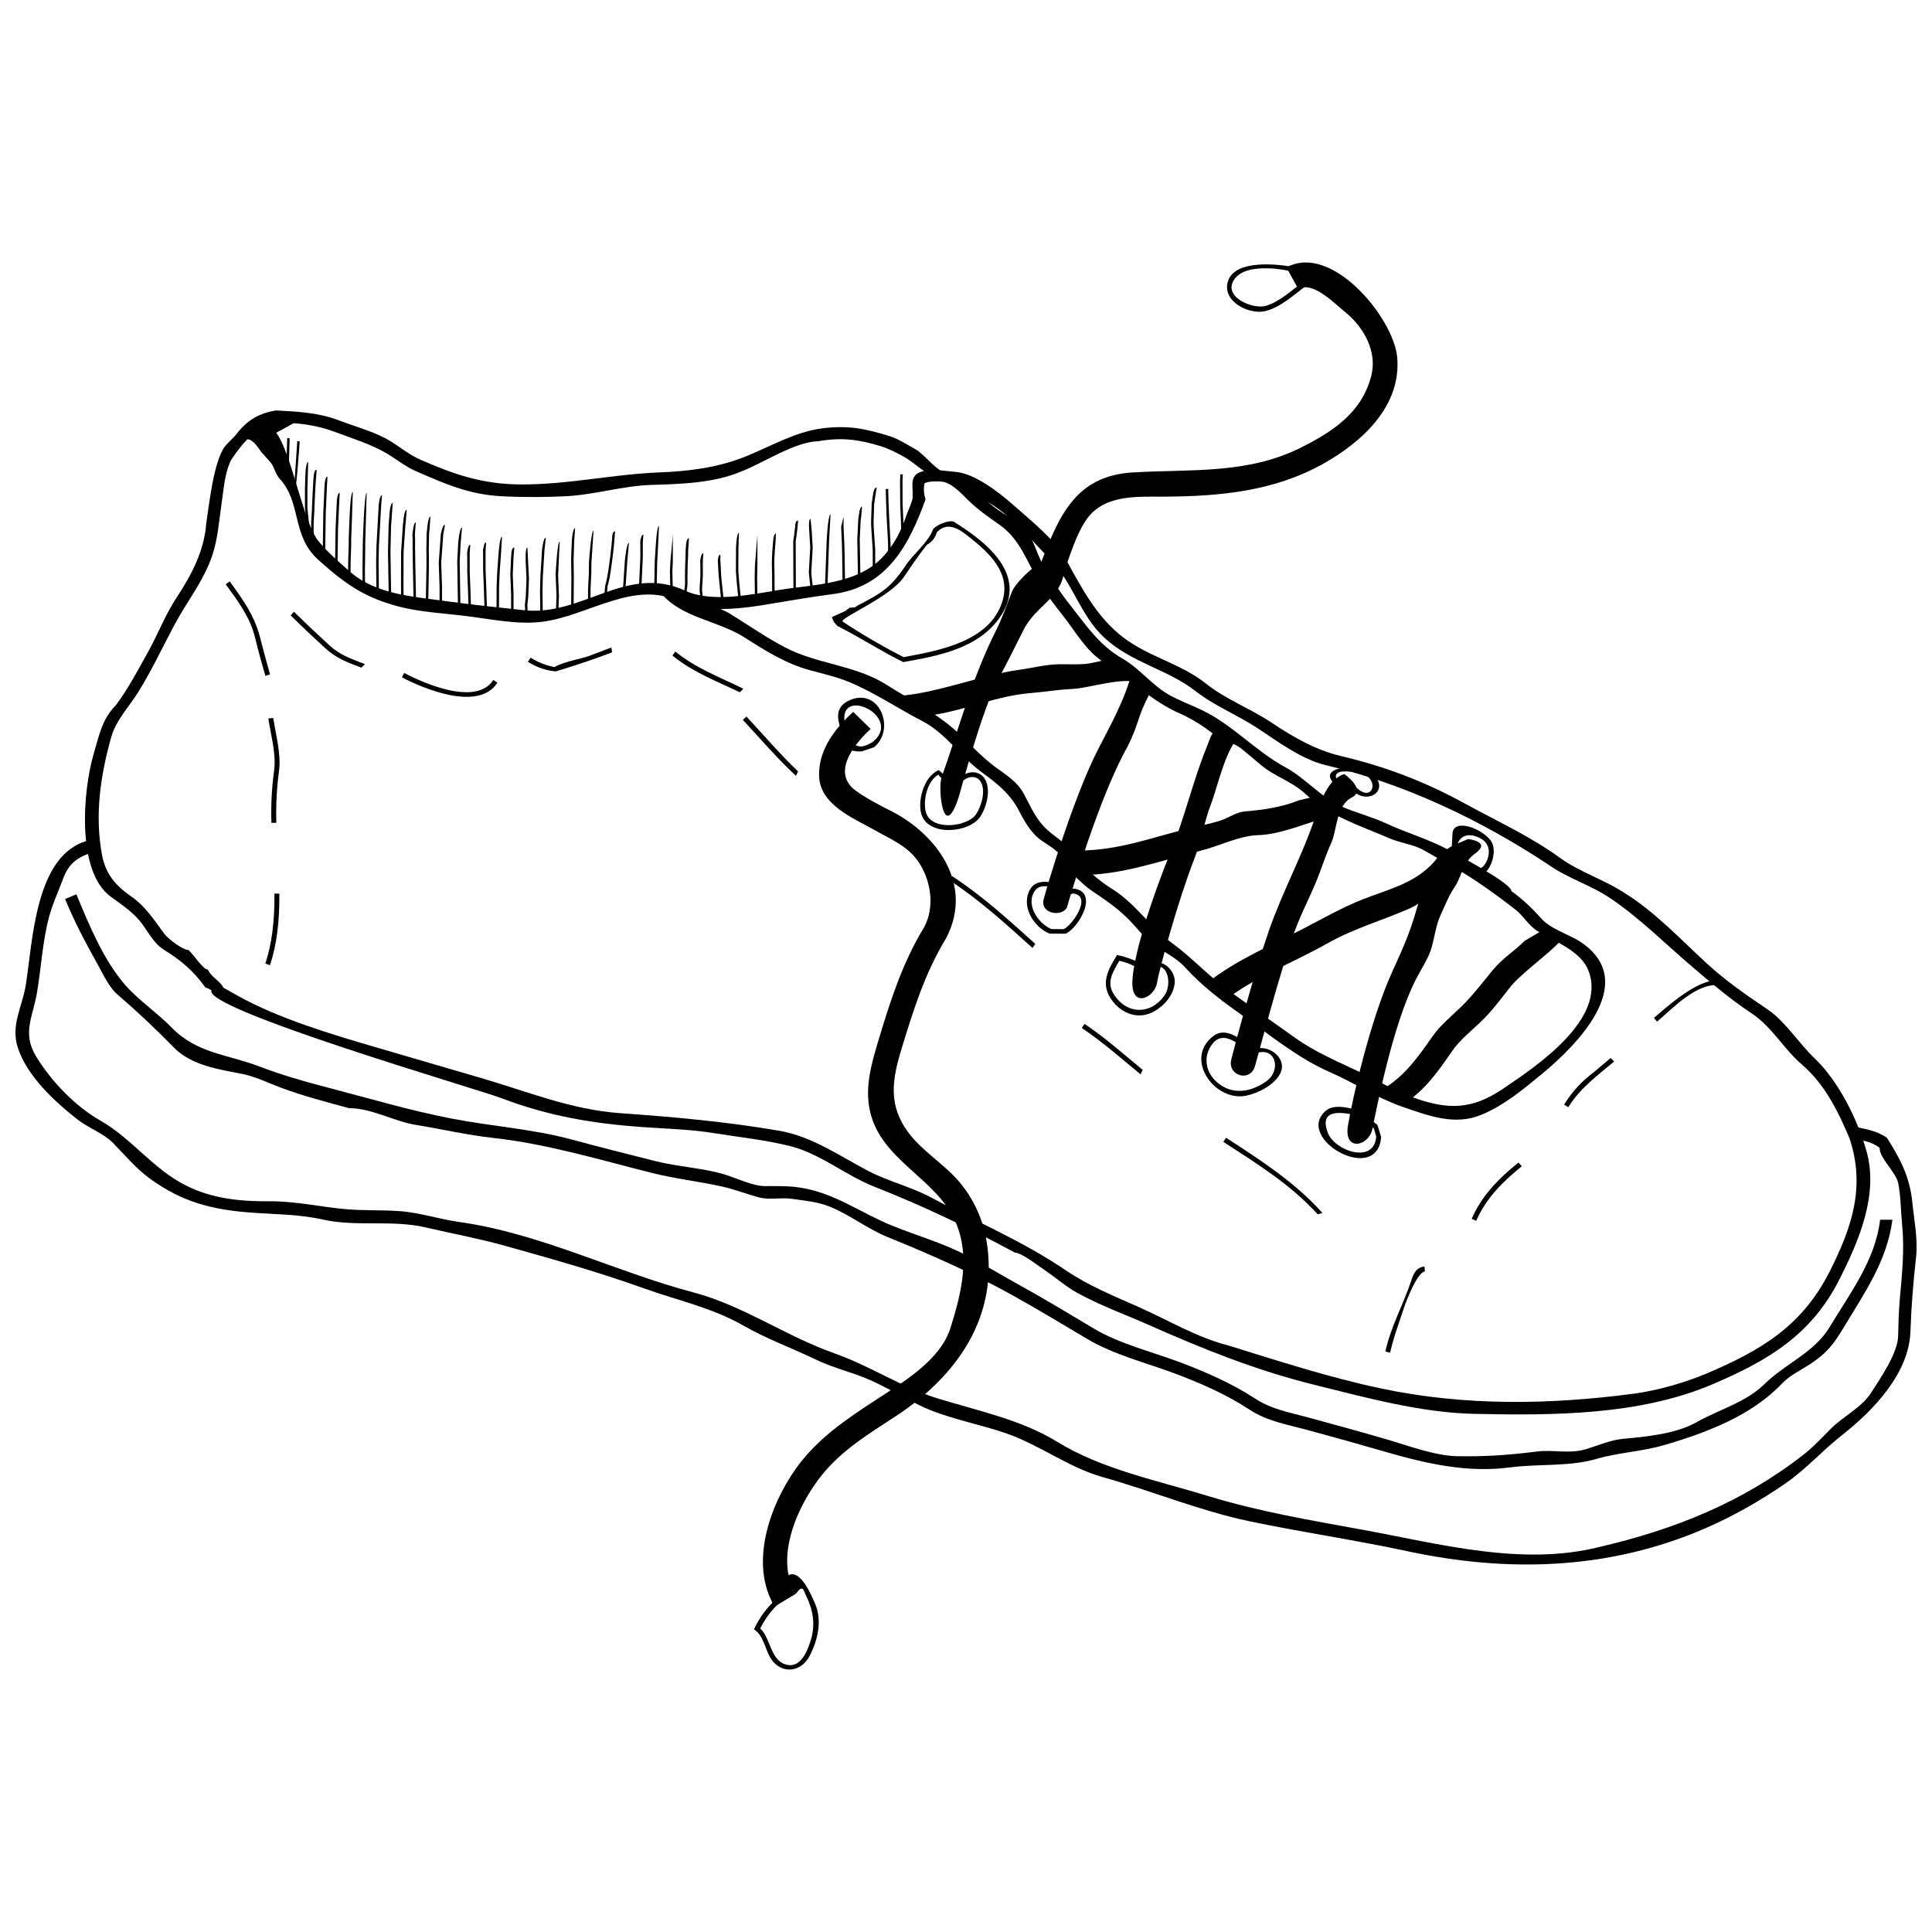 <?xml version="1.0" encoding="UTF-8"?>
<!-- Uploaded to: SVG Repo, www.svgrepo.com, Generator: SVG Repo Mixer Tools -->
<svg fill="#000000" width="800px" height="800px" version="1.1" viewBox="144 144 512 512" xmlns="http://www.w3.org/2000/svg">
 <g>
  <path d="m204.2 261.64c-3.312 3.074-4.598 14.633-5.559 21.195-0.535 7.242-3.973 13.652-7.887 19.609-3.047 4.637-4.914 9.695-7.606 14.488-2.602 4.652-5.227 9.676-8.43 13.941-3.68 3.68-4.508 8.188-5.93 13.055-2.816 9.641-4.598 30.98 4.547 37.695 3.184 2.336 6.277 4.293 8.586 7.566 1.598 2.269 3.113 5.031 5.5 6.492 4.527 2.773 7.894 5.656 11.012 10.008 0.586 0.168 1.082 0.465 1.617 0.758-2.465 4.934 70.48 26.16 76.844 28.582 12.453 4.742 24.27 6.731 37.387 7.66 6.25 0.438 12.746 0.594 18.934 1.598 6.777 1.102 13.535 1.77 20.223 3.449 8.02 2.023 14.672 7.777 22.336 10.777 12.629 4.957 25.273 11.012 37.223 17.449 1.734 0 6.688 3.863 8.109 4.816 2.812 1.887 5.402 4.207 8.371 5.844 6.121 3.371 13.02 5.859 19.414 8.695 14.02 6.231 28.207 11.898 43.172 15.605 13.953 3.445 28.352 7.469 42.816 7.769 20.633 0.43 43.59 0.418 62.984-7.856 14.684-6.269 26.16-13.027 33.641-27.863 5.094-10.086 10.391-22.371 7.144-33.879-2.422-8.566-7.438-18.613-13.777-24.641-3.965-3.766-7.82-9.816-12.348-12.879-5.91-4.004-11.363-7.75-16.621-12.629-6.551-6.086-13.609-13.473-21.117-18.121-5.566-3.731-12.082-5.637-17.426-9.52-7.758-5.644-16.812-9.777-25.238-14.402-10.535-5.785-21.168-9.824-32.82-12.559-6.609-1.547-12.668-5.055-18.285-8.809-5.695-3.797-12.129-6.16-17.488-10.418-6.711-5.324-15.004-6.973-21.84-12.18-7.117-5.414-11.156-13.328-15.375-21-2.641-4.816-9.699-10.504-13.836-14.156-3.652-3.223-10.152-8.336-15.273-8.734-2.891-0.223-6.106-0.875-8.949-0.066-3.477 0.984-2.16 4.137-2.422 6.641 0.352 0.387-1.527 4.613-1.586 4.801-1.344 4.176-3.445 8.227-6.512 11.402-6.832 7.098-18.266 7.051-27.434 8.551-7.223 1.18-17.738 3.398-24.66 0.188-15.605-7.223-27.211 6.883-42.867 5.141-6.883-0.77-13.797-1.434-20.652-2.402-8.723-1.227-18.625-1.77-25.5-7.906-2.891-2.582-5.801-5.004-8.246-8.02-4.031-4.957-7.098-23.289-11.176-28.691l6.707-3.672c-8.652 0.316-11.559-2.117-19.707 6.625m-5.094 139.32c-1.324 0-4.039-4.352-5.199-5.219-1.59 0-5.434-3.035-6.336-4.242-2.824-3.809-5.141-7.535-9.191-10.195-3.856-2.777-6.34-5.707-7.32-10.594-2.016-10.727-0.449-21.188 2.453-31.488 1.219-4.324 4.711-7.938 7.109-11.801 3.59-5.766 6.359-11.723 9.531-17.688 3.352-6.297 7.852-11.789 10.133-18.633 1.43-4.305 1.75-8.918 2.402-13.387 0.535-3.68 0.809-7.781 2.269-11.215 2.734-6.418 4.574-8.344 8.059-3.016-0.098-0.023 2.34 2.656 2.34 2.656 1.227 1.227 1.375 2.856 2.543 4.508 6.164 6.375 3.195 15.207 10.445 21.711 6.93 6.211 12.133 10.016 21.484 12.422 5.551 1.43 11.625 1.734 17.332 2.426 6.766 0.816 13.973 2.453 20.766 1.547 11.973-1.605 24.242-11.137 36.031-5.356 6.074 2.977 15.598 2.043 22.18 0.965 6.184-1.004 12.363-2.113 18.578-2.918 14.285-1.848 20.145-12.844 24.566-25.117-0.457-1.352-0.555-2.832-0.285-4.234 1.965-1.148 9.082-0.262 11.004 1.371 2.387 2.027 5.824 3.367 8.422 5.289 5.141 3.809 9.676 9.16 14.125 13.766 5.762 5.957 7.797 14.672 14.156 20.523 7.223 6.652 16.562 8.246 24.047 14.059 5.289 4.102 11.281 6.387 16.805 10.066 5.269 3.508 11.555 8.137 17.77 9.602 20.789 4.898 40.84 14.402 58.715 26.168 5.285 3.816 11.402 5.519 16.773 9.152 7.738 5.227 14.359 11.895 21.461 17.961 5.328 4.555 10.215 8.703 16.062 12.605 5.277 3.516 8.414 9.387 13.18 13.453 5.949 5.074 9.629 12.367 12.645 19.629 4.254 12.785 0.621 23.559-5.324 35.324-7.344 14.418-18.16 20.797-32.496 26.902-5.625 2.394-13 4.527-19.074 5.336-22.512 3-45.125 3.367-67.383-1.363-13.766-2.922-27.047-7.254-40.465-11.402-8.012-2.004-15.957-6.731-23.562-10.117-6.68-2.977-13.359-5.656-19.422-9.777-11.281-7.684-23.688-12.844-35.672-19.285-5.305-2.856-11.324-4.246-16.637-7.027-7.641-3.992-14.953-9.172-23.59-10.66-14.008-2.406-27.887-3.652-42.027-4.652-13.211-0.926-24.594-5.715-37.16-9.367-7.547-2.199-15.09-4.398-22.629-6.613-12.309-3.613-26.016-7.391-37.578-13-2.699-1.312-5.305-2.785-7.914-4.273-1.086-2.047-3.141-2.637-4.121-4.801"/>
  <path d="m167.65 366.69c-14.383 3.367-14.934 26.727-16.836 38.477-0.914 5.644-4.023 10.484-2.094 16.461 2.453 7.586 9.793 14.332 15.867 19.09 2.727 2.141 6.934 3.688 9.348 6.16 3.113 3.172 6.039 6.711 9.637 9.355 8.41 6.18 16.281 8.273 26.289 9.066 6.754 0.543 13.094 0.418 19.762 1.906 8.879 1.977 18.266-0.008 27.184 2.074 7.059 1.652 14.031 2.918 21.031 4.875 12.453 3.477 24.836 6.973 37.016 11.344 8.82 3.156 18.012 5.121 26.152 9.797 6.078 3.496 13.078 6.055 19.414 9.102 4.637 2.231 9.805 3.359 14.516 5.492 4.281 1.945 8.402 4.383 12.625 6.473 6.953 3.445 15.695 4.934 23.047 7.477 9.047 3.133 16.578 9.082 25.711 11.637 12.91 3.621 25.754 8.949 38.867 11.691 13.871 2.898 27.895 4.938 41.758 7.914 26.84 5.766 53.637 4.965 79.117-6.121 7.246-3.152 14.438-7.246 20.949-11.73 5.637-3.875 9.922-8.812 15.207-12.957 8.121-6.379 17.707-16.27 18.07-27.426 0.215-6.602 0.77-13.16 1.492-19.727 0.516-4.734-0.527-9.871-1.012-14.613-0.684-6.66-3.144-11.371-6.707-16.961-2.434-1.812-5.59-2.316-8.492-2.949-0.398 1.273-0.699 2.582-0.918 3.906 2.328-0.926 5.566 0.254 7.457 1.656 0 2.863 4.363 6.492 4.945 9.402 0.691 3.496 0.672 7.293 1.02 10.848 0.672 6.836 0 13.184-0.621 20.066-0.285 3.234-0.352 6.438-0.43 9.695-0.117 4.379-4.617 11.012-7.098 14.84-2.688 4.156-7.352 6.223-10.75 9.641-2.367 2.383-4.633 4.828-7.285 6.902-16.16 12.59-34.066 19.762-54.035 24.418-20.551 5.148-42.164-0.797-62.543-4.527-13.969-2.559-27.668-4.836-41.25-9.008-13.496-4.156-28.027-7-40.062-14.438-9.281-5.727-21.137-8.199-31.566-11.418-9.434-2.91-17.848-8.605-27.234-11.906-12.879-4.519-24.191-12.668-37.398-16.16-20.641-5.453-40.754-15.695-62.098-18.672-5.426-0.758-10.562-2.543-16.066-2.898-4.457-0.293-8.926-0.117-13.379-0.449-7.086-0.543-13.77-2.219-20.914-2.144-7.633 0.07-15.078-0.699-21.906-4.098-8.988-4.481-14.312-12.402-22.82-17.273-6.738-3.863-12.996-10.371-17.027-16.973-3.805-6.219-0.875-10.527 0.207-16.883 1.121-6.609 1.473-13.652 3.203-20.125 0.926-3.465 2.539-6.93 3.785-10.289 1.773-4.801 5.07-6.211 9.773-7.359l-0.828-3.152-2.078 0.492"/>
  <path d="m161.25 382.25c2.473 6.019 5.394 11.527 8.559 17.195 1.414 2.543 3.074 6.164 5.25 8.043 5.289 4.547 10.195 9.18 15.082 14.176 4.606 4.711 12.004 5.746 18.137 6.961 3.426 0.684 6.812 2.363 10.086 3.594 5.734 2.16 12.238 3.863 18.148 5.461 6.016 0 11.812 3.469 17.699 4.43 6.856 1.117 13.582 2.688 20.473 3.449 14.227 1.566 28.293 5.82 42.176 9.305 6.121 1.531 12.297 2.211 18.422 3.562 3.242 0.711 6.504 1.977 9.699 2.863 2.852 0.797 5.922-0.012 8.832 0.41 3.176 0.457 6.727 0.777 9.746 1.949 5.441 2.113 10.23 5.981 15.723 8.215 11.391 4.617 22.016 9.316 32.801 15.266 6.891 3.805 13.484 7.84 20.238 11.82 6.969 4.109 15.539 6.238 23.082 9.066 6.832 2.562 13.602 5.527 19.707 9.543 4.672 3.074 9.957 3.945 15.266 5.375 6.922 1.859 13.785 3.789 20.66 5.785 10.883 3.152 21.738 5.656 33.141 4.16 7.555-0.992 15.617-0.137 22.832-2.231 5.938-1.73 12.062-1.949 17.934-3.66 11.16-3.242 23.258-7.809 31.312-16.348 2.047-2.164 5.258-3.668 7.738-5.324 4.254-2.852 5.977-5.152 8.578-9.473 5.527-9.152 11.574-17.797 12.938-28.605l-3.262 0.012c-1.227 10.648-7.996 19.512-13.414 28.508-4.039 6.699-11.703 9.609-17.281 15.09-4.894 4.809-11.977 6.68-17.965 10.066-5.5 3.113-13.355 3.828-19.531 4.398-3.301 0.301-6.785 1.871-9.961 2.797-4.293 1.234-8.48 0.012-12.812 0.566-7.262 0.926-14.008 1.402-21.332 1.227-5.754-0.129-13.027-2.875-18.633-4.5-6.961-2.023-13.941-3.953-20.941-5.84-4.809-1.293-9.434-2.102-13.672-4.867-6.269-4.098-13.184-7.117-20.172-9.738-7.391-2.773-15.852-4.82-22.664-8.879-6.543-3.902-12.961-7.797-19.664-11.496-4.828-2.656-9.551-5.566-14.445-8.082-6.16-3.184-12.879-5.062-19.285-7.664-8.684-3.516-15.07-8.625-24.426-10.105-3.125-0.488-6.152-0.391-9.305-0.398-3.203-0.008-7.352-2.023-10.43-2.988-5.793-1.812-12.551-2.102-18.535-3.609-7.41-1.867-14.816-3.719-22.188-5.727-10.242-2.793-21.391-3.531-31.848-5.559-11.371-2.199-22.156-5.445-33.297-8.336-6.106-1.578-11.973-3.301-17.867-5.539-8.551-3.242-16.402-3.371-23.191-10.348-3.805-3.914-8.754-7.203-12.289-11.281-5.703-6.59-9.621-16.094-12.852-23.949l-2.996 1.254"/>
  <path d="m202.81 264.53-0.902 1.711 2.144 1.352c3.574-5.141 6.93-10.523 13.602-11.598 5.109 0 10.191 0.625 14.965 2.422 4.781 1.793 9.484 3.203 13.949 5.781 2.543 1.547 4.867 3.445 7.613 4.644 7.789 3.406 14.262 6.281 23.047 6.688 5.547 0.254 11.219 0.254 16.773-0.027 7.566-0.379 15.117-2.773 22.598-2.996 7.805-0.238 16.539-0.469 23.75-3.531 6.125-2.324 14.027-7.816 20.438-8.043 6.32-1.07 10.75-0.504 16.805 1.375 2.141 0.664 3.906 1.633 5.883 2.707 3.57 1.93 7.703 6.688 11.742 6.535l-0.086-2.242c-2.598 0.105-6.039-4.894-8.48-6.231-2.277-1.238-4.516-2.766-7.012-3.535-6.492-1.996-10.914-2.863-17.691-2.027-7.246 0.887-13.855 4.887-20.633 7.574-7.203 2.856-14.84 3.805-22.551 4.102-12.324 0.477-24.328 3.273-36.805 3.191-10.164-0.07-17.449-2.598-26.445-6.516-2.531-1.102-4.773-2.797-7.059-4.332-4.438-2.969-9.465-4.156-14.359-6.035-5.59-2.152-11.043-2.422-16.961-2.727-7.613 1.23-10.02 5.488-14.012 11.23"/>
  <path d="m390.8 268.27 0.496 3.223c4.082-0.625 6.793 2.656 9.406 5.18 2.621 2.539 5.246 4.332 8.207 6.418 5.5 3.875 7.215 9.816 10.641 15.488 1.781 2.949 3.766 5.59 5.922 8.285 3.469 4.332 6.289 9.668 11.078 12.668 6.934 4.332 12.793 10.465 20.32 13.633 3.371 1.531 6.016 3.289 8.949 5.527 2.113 1.617 5.094 2.035 7.164 3.727 1.73 1.414 3.438 2.836 5.141 4.281 3.594 3.055 8.188 4.352 11.617 7.516 6.648 6.121 14.41 8.473 22.559 11.973 2.957 1.273 6.426 1.605 9.152 3.195 2.766 1.625 5.566 3.113 8.324 4.723 5.5 3.211 10.727 6.988 15.762 10.887 2.144 1.656 3.562 4.285 5.844 5.703 4.633 2.863 11.555 5.246 13.594 10.582 4.894 12.82-13.793 25.293-22.867 31.387-8.012 5.375-14.223 5.469-23.238 2.316-3.094-1.117-6.027-2.5-8.926-4.07-7.691-4.176-15.789-6.902-22.957-12.043-5.82-4.176-11.703-8.246-17.496-12.453-5.367-3.902-9.621-8.656-14.984-12.57-5.668-4.137-9.59-10.352-15.52-14.098-4.246-2.68-7.184-5.238-10.055-9.27-2.344-3.289-5.922-4.801-8.547-7.719-2.191-2.434-3.535-5.57-5.082-8.43-1.742-3.203-4.625-4.926-7.465-7.012-3.398-2.492-6.191-5.508-9.219-8.441-5.766-5.598-12.941-9.125-19.707-13.426-8.129-5.168-18.312-5.441-26.723-9.812-5.09-2.641-9.816-5.961-14.699-8.969-5.246-3.223-11.652-2.559-15.707-7.477l-2.519 2.074c5.336 6.465 14.965 7.164 21.992 11.633 5.512 3.508 11.043 7.008 17.41 8.723 3.582 0.965 7.176 1.77 10.594 3.215 6.856 2.91 12.625 6.863 19.172 10.262 6.289 3.269 9.996 9.305 15.598 13.445 3.945 2.918 7.156 5.305 9.641 9.617 1.664 3.172 3.391 6.574 6.434 8.637 1.59 1.082 3.484 2.223 4.793 3.629 0 2.59 6.523 8.324 8.102 9.406 3.805 2.602 6.871 4.555 10.125 7.836 2.144 2.172 4.004 4.762 6.465 6.57 2.492 1.84 6.211 3.641 8.273 5.91 4.578 5.062 9.668 8.91 15.234 12.844 7.523 5.324 14.906 11.469 23.359 15.141 6.375 2.773 12.688 6.941 19.23 9.184 6.797 2.328 13.797 5.062 20.875 2.121 5.941-2.465 11.012-6.648 15.918-10.711 8.984-7.379 26.133-24.191 10.719-34.887-3.223-2.242-8.176-3.484-10.809-6.496-2.422-2.758-4.887-5.031-7.848-7.203 0-2.094-14.391-9.629-16.145-10.613-5.578-3.137-11.281-4.633-17.027-7.312-3.902-1.812-8.062-2.793-11.973-4.559-5.426-2.453-9.52-7.508-14.848-10.379-7.777-4.188-14.156-11.441-22.266-15.207-2.699-1.254-5.559-2.356-8.176-3.769-4.672-2.523-7.977-7.09-12.656-9.785-6.184-3.555-9.504-8.684-13.836-14.156-2.668-3.379-4.914-6.812-7.117-10.508-1.742-2.922-2.981-8.539-5.773-10.547-3.195-2.309-7.012-4.352-9.836-7.098-3.894-3.789-6.133-7.078-12.297-6.125"/>
  <path d="m526.41 370.17c-1.391 2.082-2.16 4.754-3.516 6.93-1.215 2.422-2.746 5.109-3.449 7.719-1.656 6.059-3.785 10.797-6.387 16.484-5.961 13.027-10.691 34.02-11.84 41.016-1.148 6.992 5.512 5.445 6.457 0.945s5.297-27.652 11.664-39.938c1.402-2.707 3.312-5.469 4.117-8.43 0.699-2.582 1.129-5.781 2.238-8.215 1.195-2.602 2.219-5.297 3.828-7.644 1.754-2.562 2.074-6.457 5.344-8.801 4.418-3.156-1.375-3.769-1.773-3.894-2.633 1.207-5.449 1.977-6.684 3.828"/>
  <path d="m492.58 360.43c-3.445 10.359-8.723 19.902-12.285 30.141-3.906 11.227-8.984 30.086-10.008 34.273-1.023 4.188 5.035 6.121 6.309 1.645 1.273-4.477 6.281-23.812 10.398-35.391 1.996-5.609 4.84-10.555 6.871-16.203 0.934-2.602 1.879-5.191 3.016-7.719 1.383-3.074 1.234-9.734 5.309-11.809 4.078-2.074-1.945-6.223-1.945-6.223-4.207 1.242-6.125 6.809-7.664 11.285"/>
  <path d="m463.78 342c-3.727 9.18-5.852 18.82-9.598 27.902-4.606 11.195-10.008 27.516-10.098 34.477-0.09 6.961 5.91 3.902 6.523 0.148 0.613-3.75 5.668-22.137 9.895-32.906 1.879-4.809 2.609-9.875 4.461-14.645 1.762-4.547 3.856-14.797 7.769-18.109-0.195 0.168-0.875 0.457-1.684 0.266l-1.273-1.438c-4.586-1.09-4.426 0.453-5.996 4.305"/>
  <path d="m443.57 323.59c-1.969 6.797-5.512 12.996-8.703 19.27-6.356 12.5-13.203 35.285-14.273 39.422-1.07 4.137 5.367 4.773 6.219 1.957 0.848-2.816 8.488-29.188 16.008-42.379 2.949-5.883 2.609-7.859 5.637-13.613l0.777-2.902-3.621-2.727c-2.394 0.633-1.488-0.82-2.043 0.973"/>
  <path d="m419.9 293.07c-2.383 1.195-6.863 5.527-7.75 7.789-1.355 3.469-2.512 6.902-4.188 10.223-6.414 12.684-9.617 25.449-14.438 38.945-1.02 2.856 0.465 17.805 4.586 5.094 0.367-1.129 6.047-22.949 10.613-31.438 2.238-4.168 4.359-8.375 6.457-12.617 3.328-6.688 10.086-8.48 10.836-15.789-2.047-0.543-3.789-5.141-4.672-4.195"/>
  <path d="m432.91 319.77c-2.785 0.488-5.629 0.184-8.441 0.262-3.523 0.098-6.961 1.012-10.496 1.488-9.617 1.285-22.645 6.551-32.469 6.914l4.879 5.5c10.809-0.348 20.113-5.402 30.738-6.262 3.816-0.312 7.332-0.934 11.195-1.098 4.062-0.168 13.953-3.418 17.406-1.5l-4.789-4.078c-2.875-3.356-1.84-2.336-8.023-1.227"/>
  <path d="m488.12 356.11c-4.266 1.809-9.688 2.562-14.285 2.93-2.144 0.168-4.246 1.703-6.297 2.375-2.844 0.934-5.871 1.461-8.773 2.184-9.699 2.414-18.301 5.723-28.543 5.793v6.523c11.402-0.07 21.02-3.769 31.836-6.434 4.977-1.227 10.391-4.031 15.422-4.168 5.285-0.145 11.141-2.57 16.164-4.082l0.371-6.512-5.894 1.391"/>
  <path d="m523.12 373.38c-5.031 4.957-11.656 6.465-18.023 8.977-5.426 2.152-10.41 4.977-15.566 7.672-8.559 4.481-17.848 8.316-25.449 14.32l4.039 5.121c8.254-6.523 18.625-10.359 27.77-15.52 7.012-3.965 14.555-6.039 21.855-9.281 6.973-3.098 7.797-10.895 15.84-10.992l-5.094-3.059c-5.352 0.066-1.234-1.316-5.371 2.762"/>
  <path d="m548.08 393.31c-2.918 2.875-5.871 4.617-8.566 7.875-2.68 3.242-5.012 6.375-8.02 9.355-2.668 2.641-5.695 5.016-7.856 8.098-3.523 5.031-6.816 9.785-12.051 13.297l4.227 4.816c5.844-3.922 9.055-8.43 12.941-14.109 2.203-3.223 5.566-5.746 8.332-8.508 2.773-2.773 4.836-5.676 7.273-8.711 2.773-3.445 10.281-8.793 13.172-12.07l-4.606-2.898-4.848 2.856"/>
  <path d="m361.07 349.67c0.246 7.66 9.074 11.121 14.762 14.34 4.527 2.562 9.074 4.32 11.945 8.965 3.008 4.856 3.914 11.469 1.18 16.656-5.762 9.426-8.969 19.48-12.148 30.043-1.82 6.066-3.688 12.367-2.266 18.742 2.941 13.18 17.574 17.711 22.695 29.434 3.981 9.133 1.508 18.934-1.324 27.98-2.738 8.754-12.637 14.465-19.82 19.168-8.039 5.266-15.637 10.348-21.305 18.383-6.914 9.812-12.23 25.16-5.512 36.363l5.59-3.352c-5.793-9.648 0.66-23.727 6.941-31.496 5.426-6.727 12.512-10.961 19.617-15.625 16.008-10.484 27.355-26.258 24.012-46.453-0.934-5.656-3.398-11.02-7.066-15.43-4.07-4.879-9.719-8.062-13.562-13.152-5.551-7.34-4.363-14.195-1.891-22.297 3.144-10.293 6.18-20.039 11.789-29.266 7.594-14.402-2.727-28.137-15.48-34.203-2.844-1.488-5.793-3.008-8.391-4.894-7.34-5.305 1.176-13.895 3.887-16.402l-4.617-4.519c-4.133 3.773-9.281 9.586-9.035 17.016"/>
  <path d="m484.91 214.88 3.156 5.703c3.883-2.152 9.57 3.836 12.434 6.144 4.957 3.992 8.586 10.516 6.871 17.008-2.57 9.707-10.203 14.652-18.516 18.832-14.293 7.203-29.336 5.707-44.766 6.641-15.07 0.914-19.434 11.574-24.195 23.871l5.977 2.609c1.77-4.555 3.144-9.617 5.844-13.707 4.617-7 13.445-6.328 20.809-6.367 14.758-0.078 29.18-1.402 42.266-8.781 10.113-5.695 20.633-15.156 19.48-28.156-0.895-10.324-17.367-30.457-29.359-23.797"/>
  <path d="m369.43 329.45c-4.887 1.977-3.328 6.027-1.949 9.609l1.219-0.469c-5.578-14.504 15.344-5.16 6.652 1.965-0.867 0.66-1.926 1.09-3.027 1.277-2.445 0.008-3.027-2.094-4.723-1.734 0.234 3.059 3.047 3.047 4.731 3.039l3.293-1.102c5.789-4.785 1.496-15.699-6.195-12.586"/>
  <path d="m388.18 359.8c1.887 5.988 12.832 4.953 15.668 0.535 1.586-2.473 2.715-6.738 1.344-9.543-1.77-3.609-6.832-2.223-8.043 1.062-1.297-1.117-4.383-3.777-4.383-3.777-4.188 1.855-5.598 8.52-4.586 11.723m1.238-0.391c-0.953-3.055 0.285-8.492 3.281-10.133 0.039 0.465 4.383 4.207 4.383 4.207l1.023-0.801s-0.391-0.34-0.465-0.398c0.285 0.086 0.574 0.168 0.574 0.168 0.672-2.269 4.188-3.672 5.656-1.324 1.469 2.328 0.207 6.543-1.176 8.609-2.258 3.418-11.742 4.519-13.277-0.328"/>
  <path d="m416.55 380.59c-1.613 4.262 1.625 9.242 5.644 10.836l4.215 0.012c3.504-1.551 9.016-11.199 2.047-11.957l-4.664 1.508-0.188 1.285c1.59-0.43 3.176-0.898 4.715-1.492 5.356 0.574-0.203 8.473-2.434 9.461l-3.215-0.027c-3.613-1.434-7.144-6.785-4.234-10.387 1.59-1.977 5.512-0.371 7.625 0.008l0.164-1.293c-3.484-0.621-8.02-2.336-9.676 2.047"/>
  <path d="m439.05 398.73c-2.266 3.824-3.019 7.188 0.039 10.883 2.465 2.988 6.297 4.43 9.969 2.812 3.047-1.352 5.961-4.516 6.258-7.953 0.328-3.875-4.488-7.32-7.398-4.379-2.512-1.316-5.109-2.461-7.906-3.008l-0.961 1.645m0.047 8.648c-1.949-3.152-0.09-5.961 1.527-8.762 2.144 0.484 4.156 1.41 6.133 2.402-0.008 0.027-0.047 0.02-0.051 0.047 0.68 0.117 1.316 0.352 1.93 0.691l0.68-1.121c-0.098-0.059-0.207-0.066-0.305-0.125 4.652-2.199 5.684 4.508 3.508 7.43-3.832 5.144-10.07 4.852-13.422-0.562"/>
  <path d="m465.54 418.57c-7.977 6.086 0.543 17.758 8.996 15.734 3.106-0.738 6.746-2.598 8.488-5.375 2.656-4.246-2.754-8.43-6.766-6.856-2.805-2.094-7.086-6.297-10.719-3.504m0.898 12.16c-3.019-2.707-3.66-6.785-1.156-10.059 2.883-3.777 6.902 0 9.582 2.004-0.078 0.078-0.215 0.047-0.285 0.125l0.992 0.855c0.09-0.109 0.281-0.078 0.391-0.164 0.117 0.086 0.391 0.285 0.391 0.285s0.203-0.32 0.406-0.621c5.348-1.938 6.852 4.469 2.922 7.324-4.074 2.965-9.184 3.879-13.242 0.25"/>
  <path d="m495.2 438.48c-8.082 7.418 13.93 19.695 14.809 6.816l-0.953-3.117c-1.41-1.52-3.961-1.664-6.25-1.676l-0.012 1.297c1.461 0.012 4.168 0.031 5.305 1.258l0.613 2.141c-0.504 7.41-10.941 3.816-12.785-0.914-3.016-7.684 5.922-5.113 9.996-4.137l0.281-1.273c-3.055-0.727-8.27-2.879-11.004-0.395"/>
  <path d="m528.94 364.71-0.215 3.894 1.293 0.188c0.438-3.457 3.25-4.34 6.418-2.562 4.742 2.641 0.273 9.738-1.316 7.672l-1.031 0.797c3.359 4.359 7.652-4.566 4.879-8.059-2.629-3.309-9.582-5.668-10.027-1.93"/>
  <path d="m496.67 350.47 0.527 0.984 1.16-0.594c-1.617-2.981 2.727-2.676 6.113-1.938 5.453 1.188 3.41 8.43-1.336 3.457l-0.945 0.898c4.184 4.363 10.281 0.145 5.637-4.16-3.211-2.981-13.012-2.055-11.156 1.352"/>
  <path d="m469.5 218.32c-1.965 5.434 5.422 9.152 9.734 8.137 4.07-0.957 7.387-4.137 10.688-6.555l-0.723-1.09c-3.016 2.219-6.019 5.094-9.648 6.219-3.535 1.09-11.75-2.414-8.391-7.078 3.242-4.516 13.777-2.68 18.195-1.227l0.41-1.238c-3.656-1.207-17.988-3.527-20.266 2.832"/>
  <path d="m351.73 562.57 3.156 3.809c1.938-2.543 1.957-1.098 2.656 0.328 1.906 3.856 2.602 7.652 1.355 11.852-0.809 2.715-2.59 7.43-6.269 6.648-4.527-0.957-4.246-6.934-7.164-9.656 1.371-2.719 3.203-5.168 5.57-7.195l-0.848-0.992c-2.707 2.309-4.887 5.188-6.375 8.414 2.551 1.676 2.852 4.973 4.281 7.445 2.602 4.5 8.059 4.195 10.43-0.32 2.191-4.16 3.449-9.426 1.469-13.922-1.008-2.383-4.66-11.152-8.262-6.41"/>
  <path d="m517.95 483.52c-2.102 6.269-5.356 12.012-6.812 18.633l1.258 0.332c0.879-3.981 2.336-7.828 3.602-11.703 0.691-2.113 3.629-9.68 5.606-9.832l-0.098-1.297c-2.34 0.176-3.012 2.227-3.555 3.867"/>
  <path d="m544.22 453.91c-4.41 3.848-7.781 7.641-10.211 13.078l1.199 0.535c2.754-6.184 6.961-10.254 12.07-14.457l-0.867-0.98-2.191 1.824"/>
  <path d="m566.53 428.02c-3.293 2.461-5.859 5.199-8.02 8.715l1.109 0.684c3.113-5.062 7.68-8.352 12.141-12.113l-0.934-0.918-4.297 3.633"/>
  <path d="m583.55 412.69-1.246 1.059 0.836 1.004c4.168-3.555 10.574-10.445 16.629-9.641l0.164-1.297c-5.234-0.684-12.488 5.539-16.383 8.875"/>
  <path d="m203.81 298.83c3.312 4.566 6.445 8.656 7.797 14.195 0.828 3.391 1.742 6.738 2.719 10.098l1.238-0.406c-0.957-3.293-1.82-6.594-2.676-9.91-1.48-5.734-4.555-9.977-8.02-14.73l-1.059 0.754"/>
  <path d="m215.11 334.4c0.645 4.34 2.125 9.414 1.539 13.75-0.633 4.684-0.875 9.16-0.723 13.91h1.305c-0.137-4.723 0.105-9.172 0.719-13.836 0.582-4.438-0.875-9.523-1.531-13.961l-1.309 0.137"/>
  <path d="m216.73 380.82c0.059 7.484-0.703 13.379-2.414 18.547l1.234 0.41c1.754-5.305 2.543-11.332 2.481-18.965l-1.301 0.008"/>
  <path d="m391.3 284.19c-1.199 3.457-5.121 6.445-7.242 9.602-3.973 5.918-6.277 7.305-12.754 10.672 0.117-0.059-0.973 0.641-0.98 0.508l-1.297 0.098c0.02 0.266-0.809 0.484-0.77 0.742-0.156 0.051-3.816 1.73-3.816 1.73l0.496 1.207s1.09 1.441 1.383 1.336c6.32 3.262 11.43 6.613 17.039 9.375 9.277-1.633 20-3.609 25.703-11.977 7.625-11.176-3.848-19.98-12.387-25.277-1.625-0.363-4.41 0.945-5.375 1.984m0.957 0.887c3.055-3.301 6.531-0.43 9.164 1.691 5.094 4.098 10.426 9.238 8.254 16.473-3.215 10.738-16.707 13.172-26.227 14.906-5.082-2.609-10.883-5.918-16.105-9.402-1.227-0.816 12.559-6.438 16.191-11.828 1.969-2.918 3.922-5.785 6.106-8.547 1.195-0.664 2.219-1.742 2.617-3.293"/>
  <path d="m221.03 307.09c2.93 2.902 5.91 5.707 8.957 8.5 3.172 2.91 5.766 3.824 9.785 5.348l0.918-0.934c-3.648-1.473-6.465-2.289-9.363-4.953-3.195-2.938-6.336-5.879-9.414-8.93l-0.883 0.969"/>
  <path d="m250.52 323.5c5.676 2.988 20.297 9.172 25.312 1.41l-1.098-0.703c-4.555 7.031-18.52 0.82-23.617-1.852l-0.598 1.145"/>
  <path d="m301.36 317.36c-3.371 1.434-7.254 1.672-10.438 3.418-1.938-0.367-4.223-1.156-6.316-2.492l-0.699 1.102c2.266 1.441 4.742 2.305 7.363 2.543 5.082-1.547 9.949-3.133 14.945-5.055l-0.195-1.285-4.66 1.77"/>
  <path d="m322.2 317.73c5.508 4.469 11.578 6.727 17.867 9.727l0.914-0.938c-6.269-3.098-12.484-5.367-18.012-9.844l-0.77 1.055"/>
  <path d="m340.88 334.79c4.617 4.977 9.074 10.191 14.047 14.816l0.566-1.176c-4.801-4.586-9.16-9.68-13.68-14.547l-0.934 0.906"/>
  <path d="m395.62 377.28c8.082 5.289 14.859 11.516 22.004 17.934l0.738-1.07c-7.148-6.434-13.934-12.648-22.031-17.945l-0.711 1.082"/>
  <path d="m430.67 416.42c5.609 3.766 10.418 8.039 15.586 12.285l0.574-1.176c-5.109-4.195-9.852-8.449-15.402-12.18l-0.758 1.07"/>
  <path d="m468.2 446.61c8.832 5.723 17.883 11.332 25.012 19.199l1.246-0.359c-7.324-8.18-16.402-14-25.547-19.941l-0.711 1.102"/>
  <path d="m219.92 266.26c0.012 0.348-0.176 2.047-0.176 2.047 0.477 0.445 0.836-1.742 0.836-1.742-0.012-0.312 0.188-6.414 0.188-6.414l-0.652-0.066z"/>
  <path d="m221.76 276.23c0.652 0 1.664-15.234 1.664-15.234l-0.645-0.109z"/>
  <path d="m224.92 270-0.105 3.582v5.055l0.621 6.016 0.641-0.129-0.609-5.883v-5.059l0.203-7.137c-0.648 0-0.75 3.555-0.75 3.555z"/>
  <path d="m227.16 269.98-0.109 1.148-0.145 2.414-0.215 4.574-0.027 1.129-0.195 3.039-0.012 6.438 0.645-0.105 0.02-6.281 0.195-3.078 0.027-1.137 0.215-4.519 0.145-2.461 0.109-1.078 0.105-1.605c-0.66 0.062-0.758 1.523-0.758 1.523z"/>
  <path d="m233.28 276.73-0.098 1.812-0.254 5.625-0.156 10.855 0.652-0.051 0.156-10.758 0.254-5.664 0.195-3.945c-0.652 0.004-0.75 2.125-0.75 2.125z"/>
  <path d="m236.62 281.43-0.195 5.051-0.012 2.043-0.137 4.117-0.047 4.43 0.652-0.07 0.047-4.301 0.137-4.184 0.012-2.035 0.195-5.031 0.223-7.051c-0.656 0.004-0.875 7.031-0.875 7.031z"/>
  <path d="m240.15 287.67-0.09 7.262c-0.008 0.109 0.051 4.82 0.051 4.82l0.641-0.145-0.047-4.5c0.008-0.105 0.066-3.922 0.066-3.922l0.031-3.465 0.367-13.117c-0.652 0-1.02 13.066-1.02 13.066z"/>
  <path d="m244.36 277.91-0.594 10.719-0.09 4.32 0.09 8.395 0.652-0.066-0.09-8.312 0.09-4.344 0.594-10.66 0.223-2.727c-0.648-0.043-0.875 2.676-0.875 2.676z"/>
  <path d="m247.23 280.03-0.246 3.348-0.156 6.477v0.859l0.203 12.016h0.652l-0.203-12.016v-0.859l0.156-6.434 0.449-6.144c-0.648-0.043-0.855 2.754-0.855 2.754z"/>
  <path d="m250.91 281.9-0.148 1.375-0.469 7.051s-0.02 8.703-0.02 8.703l0.031 4.516h0.652l-0.027-4.519 0.02-8.684 0.469-7.012 0.145-1.355 0.207-2.898c-0.648 0.016-0.859 2.824-0.859 2.824z"/>
  <path d="m253.29 285.73 0.066 1.137-0.02 1.879 0.066 4.535 0.176 8.859-0.012 2.836h0.652l0.02-2.832-0.176-8.918-0.066-4.469 0.02-1.891-0.066-1.188 0.227-3.176c-0.582-0.309-0.887 3.227-0.887 3.227z"/>
  <path d="m257.2 284.15-0.137 1.254-0.07 4.301 0.027 1.82v2.316l-0.207 11.324 0.652 0.039 0.207-11.363-0.008-2.309-0.027-1.832 0.07-4.223 0.129-1.238 0.234-3.309c-0.645-0.004-0.871 3.219-0.871 3.219z"/>
  <path d="m260.82 285.59-0.547 7.523 0.215 6.336v5.949h0.652v-5.941l-0.215-6.328 0.547-7.496 0.445-2.512c-0.582-0.297-1.098 2.469-1.098 2.469z"/>
  <path d="m265.43 287.82-0.254 4.918 0.203 12.852h0.652l-0.203-12.852 0.254-4.84 0.359-4.117c-0.652-0.004-1.012 4.039-1.012 4.039z"/>
  <path d="m267.8 290.44c0.031 0.664 0.031 2.152 0.031 2.152v2.977l0.188 4.84c0.012 0.207 0.215 6.613 0.215 6.613h0.652l-0.203-6.445c-0.012-0.207-0.203-5.012-0.203-5.012v-4.461c-0.031-0.711 0.156-2.676 0.156-2.676-0.555-0.34-0.836 2.012-0.836 2.012z"/>
  <path d="m276.08 291.25-0.305 4.293-0.164 3.711-0.031 7.379 0.652-0.066 0.031-7.281 0.164-3.738 0.305-4.242 0.305-5.102c-0.645 0.023-0.957 5.047-0.957 5.047z"/>
  <path d="m279.55 290.34-0.109 1.273-0.203 4.652 0.207 5.266v6.113h0.652v-6.106l-0.207-5.269 0.203-4.652 0.207-2.531c-0.645 0-0.75 1.254-0.75 1.254z"/>
  <path d="m283.32 293.15 0.203 4.121-0.109 2.922-0.09 2.082-0.227 2.043 0.137 2.793 0.086 0.953 0.652-0.051-0.09-0.957-0.129-2.688 0.227-2.062 0.09-2.066 0.109-2.957-0.41-8.195c-0.652-0.008-0.449 4.062-0.449 4.062z"/>
  <path d="m287.65 289.62-0.449 7.312-0.09 3.809 0.09 6.922 0.652-0.078-0.09-6.816 0.09-3.844 0.449-7.285 0.352-3.125c-0.625-0.184-1.004 3.106-1.004 3.106z"/>
  <path d="m291.25 296.16c0.012 0.523 0.227 5.742 0.227 5.742l-0.105 2.981-0.098 2.344 0.652 0.012 0.098-2.316 0.105-3.019s-0.215-5.231-0.215-5.231c-0.012-0.527 0.41-9.145 0.41-9.145-0.637-0.145-1.074 8.633-1.074 8.633z"/>
  <path d="m295.57 287c-0.066 0.602-0.215 5.031-0.215 5.031 0 0.555 0.066 5.035 0.066 5.035l-0.066 8.492 0.652 0.047 0.066-8.551-0.066-4.477c0-0.547 0.148-4.918 0.148-4.918 0.059-0.602 0.254-3.691 0.254-3.691-0.648 0.016-0.84 3.031-0.84 3.031z"/>
  <path d="m300.08 293.04-0.031 3.019-0.105 1.906-0.109 2.5v3.293h0.652v-3.293l0.109-2.453 0.105-1.926 0.031-3.035 0.562-8.391c-0.641-0.133-1.215 8.379-1.215 8.379z"/>
  <path d="m306.26 285.94-0.105 1.5s-0.203 2.055-0.203 2.055l-0.207 1.809-0.504 3.707-0.359 2.152-0.285 1.227-0.234 0.914c-0.008 0.031-0.254 3.008-0.254 3.008l0.652 0.047s0.246-2.949 0.246-2.957c0 0.008 0.215-0.836 0.215-0.836l0.301-1.312 0.359-2.125 0.508-3.797 0.203-1.734 0.207-2.164 0.203-2.621c-0.645-0.023-0.742 1.129-0.742 1.129z"/>
  <path d="m309.59 292.66-0.574 8.645 0.652-0.008 0.574-8.57 0.445-4.859c-0.652-0.039-1.098 4.793-1.098 4.793z"/>
  <path d="m313.68 287.48c0.02 0.547 0.02 3.016 0.02 3.016v1.234l-0.41 8.73 0.652 0.059 0.41-8.789v-3.699c-0.02-0.582 0.164-2.269 0.164-2.269-0.574-0.309-0.836 1.719-0.836 1.719z"/>
  <path d="m317.67 290.41c-0.047 0.68-0.148 2.184-0.148 2.184l-0.148 7.109 0.652-0.051 0.148-7.012 0.105-1.508c0.047-0.68 0.359-7.762 0.359-7.762-0.652 0-0.969 7.039-0.969 7.039z"/>
  <path d="m321.65 292.96-0.117 2.481 0.125 5.129 0.641-0.137-0.113-4.945 0.117-2.527v-7.141z"/>
  <path d="m325.82 288.31-0.105 1.344-0.039 1.664-0.109 2.918-0.039 2.754 0.008 1.984-0.242 1.938c0 0.02 0.234 2.481 0.234 2.481l0.645-0.098-0.227-2.387c0 0.027 0.117-0.898 0.117-0.898l0.125-1.02v-2.023l0.039-2.68 0.117-2.969 0.031-1.652 0.105-1.297 0.109-1.754c-0.664 0.02-0.77 1.695-0.77 1.695z"/>
  <path d="m329.57 292.56c0.027 0.625 0.039 1.852 0.039 1.852v2.144l-0.215 3.602 0.41 5.469 0.652-0.078-0.41-5.387 0.215-3.582-0.008-3.391c-0.027-0.672 0.156-2.512 0.156-2.512-0.562-0.34-0.84 1.883-0.84 1.883z"/>
  <path d="m334.23 292.61c0.059 0.723 0.215 3.828 0.215 3.828l0.176 1.828 0.691 6.551 0.652-0.086-0.691-6.523-0.168-1.832-0.148-3.039-0.066-0.809 0.027-1.469c-0.59-0.297-0.688 1.551-0.688 1.551z"/>
  <path d="m339.05 289.31-0.031 6.074 0.207 2.746 0.562 5.684 0.645-0.105-0.555-5.625-0.215-2.758 0.031-5.981 0.129-4.141c-0.645 0-0.773 4.106-0.773 4.106z"/>
  <path d="m344.08 293.66-0.086 3.164 0.086 6.352 0.645-0.07-0.078-6.258 0.078-3.188v-7.848z"/>
  <path d="m348.87 287.61-0.184 2.277-0.129 2.406-0.012 1.266 0.059 2.898 0.02 3.973-0.066 1.691 0.652 0.012 0.066-1.672-0.02-4.078-0.059-2.816 0.012-1.277 0.129-2.348 0.184-2.266 0.098-2.297c-0.652 0.059-0.75 2.231-0.75 2.231z"/>
  <path d="m354.78 282.91-0.098 1.051-0.273 2.18-0.195 1.258 0.051 13.125 0.652-0.051-0.051-12.988 0.188-1.234 0.273-2.269 0.195-2.027c-0.645-0.016-0.742 0.957-0.742 0.957z"/>
  <path d="m358.46 284.77 0.262 4.266-0.379 6.668c-0.008 0.203 0.625 5.684 0.625 5.684l0.641-0.145-0.621-5.309c0.008-0.195 0.387-6.816 0.387-6.816l-0.262-4.43-0.305-3.144c-0.66-0.008-0.348 3.227-0.348 3.227z"/>
  <path d="m363.08 287.09-0.43 11.82-0.02 1.375 0.652 0.008 0.02-1.375 0.43-11.773 0.367-6.832c-0.66 0-1.02 6.777-1.02 6.777z"/>
  <path d="m366.91 283.6 0.211 4.66 0.062 3.129 0.133 8.488h0.652l-0.133-8.5-0.07-3.129-0.211-4.648v-2.68z"/>
  <path d="m371.6 280.66-0.156 1.082-0.254 5.141 0.203 11.578h0.652l-0.203-11.578 0.254-5.07 0.148-1.051 0.203-2.512c-0.645 0.055-0.848 2.41-0.848 2.41z"/>
  <path d="m375.43 274.61-0.426 2.863-0.148 4.582v1.062l0.215 3.609 0.207 2.891 0.008 3.887-0.012 2.102h0.652l0.02-2.086-0.008-3.914-0.207-2.938-0.215-3.543v-1.07l0.148-4.516 0.418-2.824 0.246-1.492c-0.648-0.094-0.898 1.387-0.898 1.387z"/>
  <path d="m378.73 273.6 0.078 3.156 0.168 4.383 0.371 6.891-0.008 4.508c0.652 0 0.664-1.637 0.664-1.637v-2.883l-0.371-6.934-0.168-4.332-0.078-3.191z"/>
  <path d="m382.52 271.22 0.039 6.477 0.203 4.695 0.066 2.688-0.027 1.305-0.391 2.773c0.613 0.234 1.039-2.777 1.039-2.777l0.027-1.277-0.07-2.797-0.203-4.699-0.031-6.356 0.086-1.527-0.652-0.031z"/>
  <path d="m230.03 272.44-0.098 1.812-0.254 5.625-0.156 10.855 0.652-0.051 0.156-10.758 0.254-5.664 0.195-3.945c-0.652 0.012-0.75 2.125-0.75 2.125z"/>
  <path d="m272 289.83c0.031 0.664 0.031 2.152 0.031 2.152v2.977l0.188 4.84c0.012 0.207 0.215 6.613 0.215 6.613h0.652l-0.203-6.445c-0.012-0.207-0.203-5.012-0.203-5.012v-4.461c-0.031-0.711 0.156-2.676 0.156-2.676-0.555-0.332-0.836 2.012-0.836 2.012z"/>
 </g>
</svg>
